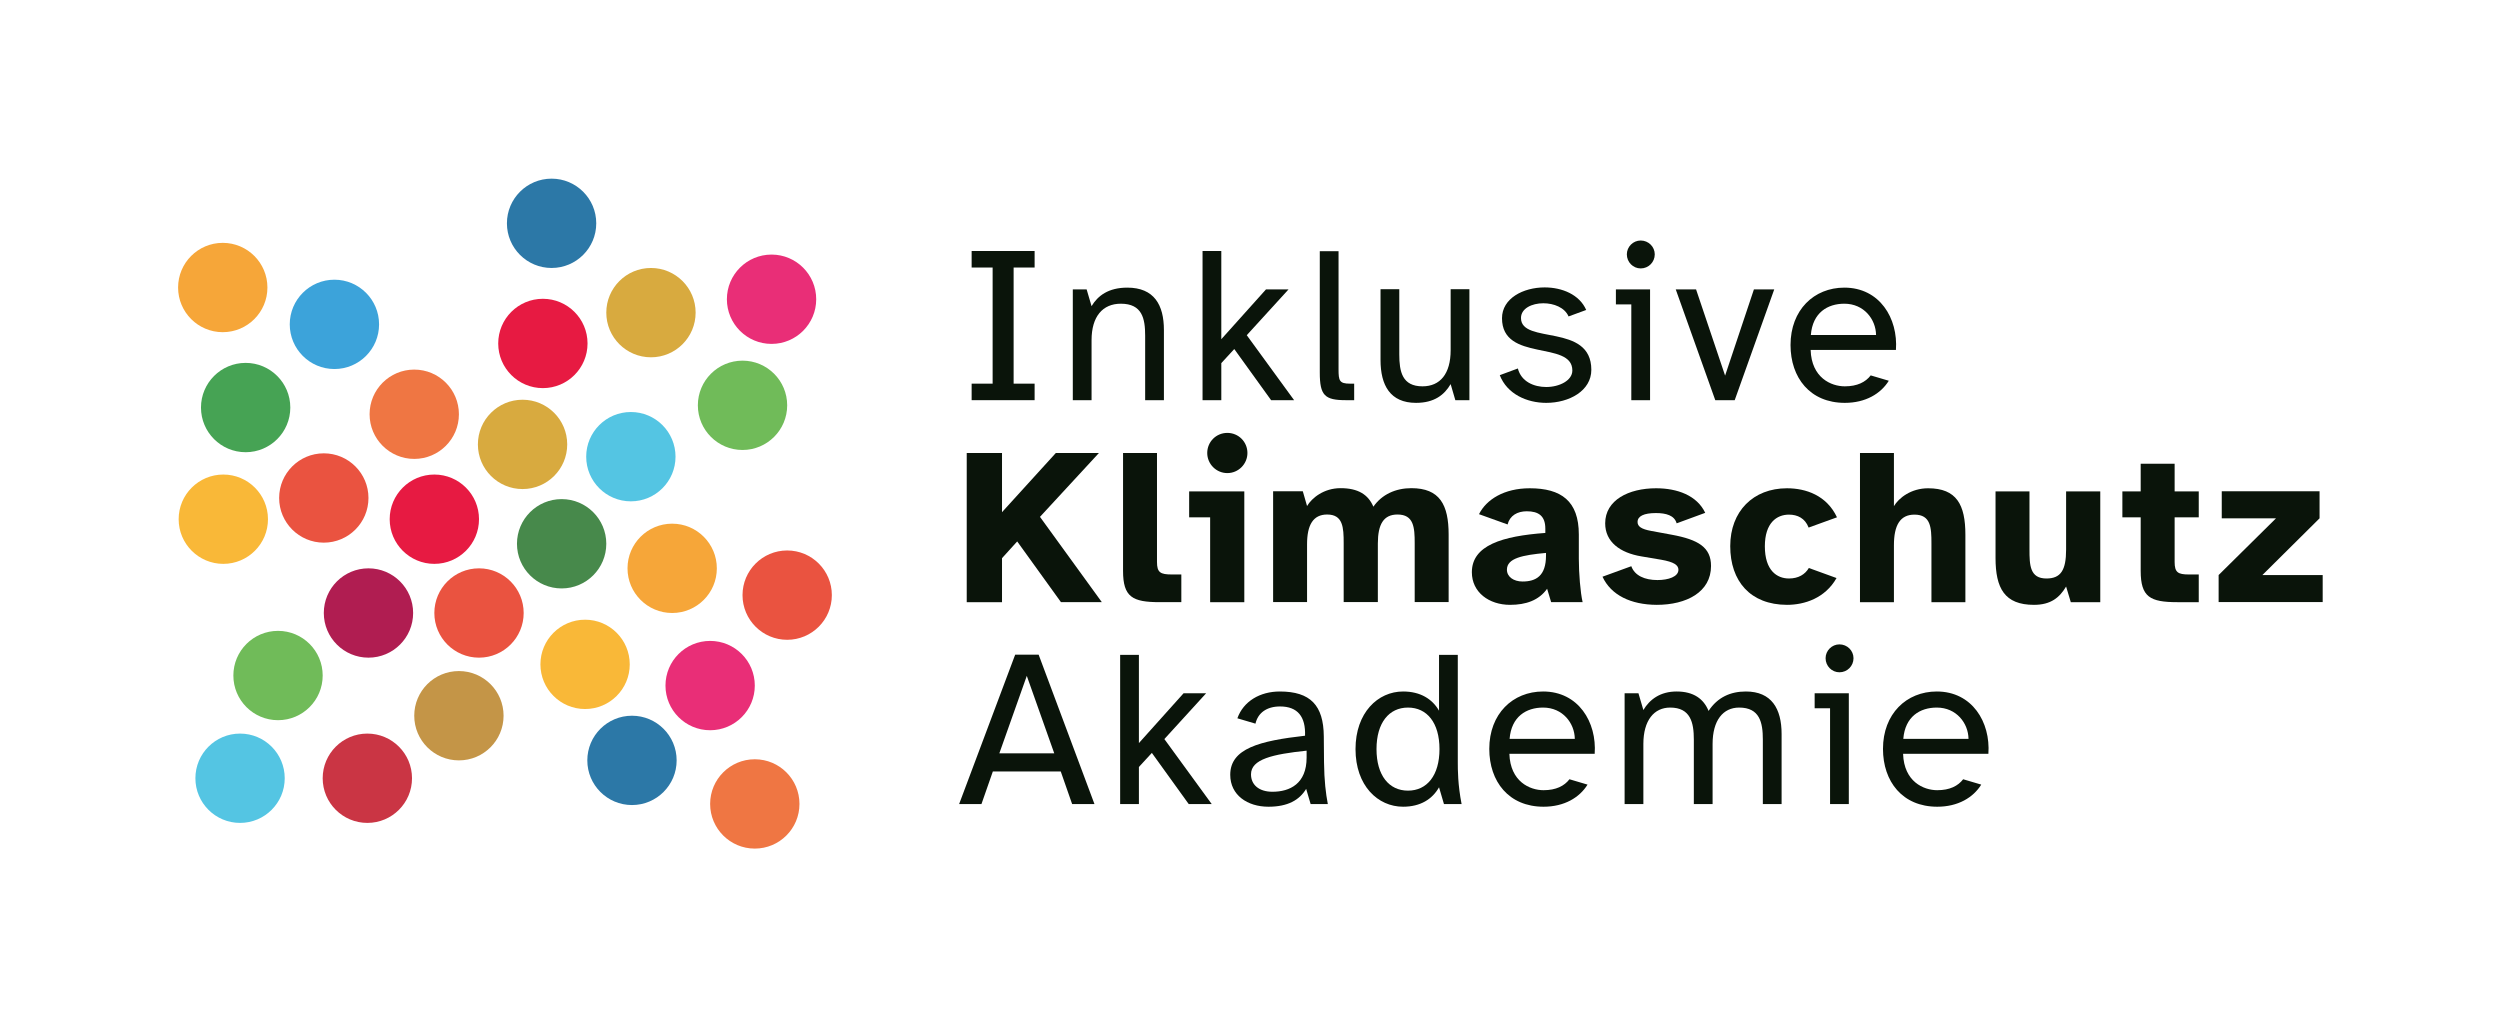 <?xml version="1.0" encoding="utf-8"?>
<!-- Generator: Adobe Illustrator 28.0.0, SVG Export Plug-In . SVG Version: 6.00 Build 0)  -->
<svg version="1.1" xmlns="http://www.w3.org/2000/svg" xmlns:xlink="http://www.w3.org/1999/xlink" x="0px" y="0px"
	 viewBox="0 0 2239 919.5" enable-background="new 0 0 2239 919.5" xml:space="preserve">
<g id="Schrift">
	<g>
		<path fill="#0A140A" d="M889,343.6v-104h-18.8v-14.8h56.4v14.8h-18.8v104h18.8v14.8h-56.4v-14.8H889z"/>
		<path fill="#0A140A" d="M973.2,259.2l4.4,15c5.6-9.4,15.2-16.6,32-16.6c24,0,32.8,15.4,32.8,38v62.8h-16.8v-57.8
			c0-15.2-2.6-28.6-21.8-28.6c-16.2,0-26.2,11.4-26.2,32.6v53.8h-16.8v-99.2H973.2z"/>
		<path fill="#0A140A" d="M1093.8,224.8v79l40-44.6h20.2l-37.4,41l42.4,58.2h-20.6l-33-45.8l-11.6,12.6v33.2H1077V224.8H1093.8z"/>
		<path fill="#0A140A" d="M1182,225h16.8v105.8c0,10.2,0.8,12.8,10.2,12.8h3.8v14.8h-7.4c-19,0-23.4-4.2-23.4-24.8V225z"/>
		<path fill="#0A140A" d="M1236.4,322.4V259h16.8v58.4c0,15.4,2.6,28.6,20.8,28.6c15.8,0,25.2-11.2,25.2-32.4V259h16.8v99.4h-12.6
			l-4.2-14.4c-5.6,9.6-14.6,16.8-31,16.8C1245,360.8,1236.4,345,1236.4,322.4z"/>
		<path fill="#0A140A" d="M1359.4,330c3,11.8,14.4,16.6,25.4,16.6c11.8,0,23.4-5.8,23.4-14.8c0-27.2-63-7.2-63-46.8
			c0-17.8,19-27.6,38.2-27.6c15.6,0,31.2,6.4,37.2,20.2l-15.8,5.8c-3.4-8-13.2-11.8-22.6-11.8c-10.2,0-20,4.6-20,13.2
			c0,24,63,4.2,63,46.4c0,18.8-19.8,29.6-40.4,29.6c-17.2,0-35-7.8-41.6-24.8L1359.4,330z"/>
		<path fill="#0A140A" d="M1477.8,259.2v99.2H1461v-85.8h-13.8v-13.4H1477.8z M1457,227.8c0-6.8,5.6-12.4,12.4-12.4
			c7,0,12.6,5.6,12.6,12.4c0,7-5.6,12.6-12.6,12.6C1462.6,240.4,1457,234.8,1457,227.8z"/>
		<path fill="#0A140A" d="M1500.8,259.2h18.2l26,77.2l25.8-77.2h18.2l-35.4,99.2h-17.4L1500.8,259.2z"/>
		<path fill="#0A140A" d="M1603.6,309c0-31.4,21-51.4,48.2-51.4c31.6,0,48.2,27.4,46.2,55.8h-76.4c0.8,25,18.4,32.6,30.6,32.6
			c11.2,0,18.6-3.8,23.2-9.8l16.2,4.8c-7.2,11.6-20.8,19.8-39.4,19.8C1621,360.8,1603.6,338.2,1603.6,309z M1621.8,300h58.4
			c-0.2-14-10.8-28-28.4-28C1636.8,272,1623.4,280,1621.8,300z"/>
		<path fill="#0A140A" d="M897.4,405.7v53l48.2-53h38.6l-52.8,57.2l55.4,76.4h-36.6L911,484.9l-13.6,15v39.4h-31.6V405.7H897.4z"/>
		<path fill="#0A140A" d="M1005.8,405.7h30.4v97.6c0,9.4,3,11.2,13.2,11.2h8.6v24.8h-19.4c-24.4,0-32.8-4.6-32.8-28V405.7z"/>
		<path fill="#0A140A" d="M1065,440.1h49.4v99.2h-30.6v-76H1065V440.1z M1081.2,405.7c0-10,8-18,18-18s18,8,18,18c0,9.8-8,18-18,18
			S1081.2,415.5,1081.2,405.7z"/>
		<path fill="#0A140A" d="M1140.2,539.2v-99.2h26.6l3.8,13.2c4.4-7.4,15.2-16,30-16c15.8,0,24.8,5.8,29.4,16.6
			c7.6-11,20-16.6,34-16.6c25.4,0,33.4,14.8,33.4,41.6v60.4H1267v-52.8c0-14-0.8-25.6-15.4-25.6c-12.4,0-17.6,8.6-17.6,26v52.4
			h-30.6v-52.8c0-14-0.6-25.6-14.8-25.6c-12.6,0-18,9.4-18,26.6v51.8H1140.2z"/>
		<path fill="#0A140A" d="M1384,477.3v-3.8c0-11.4-6-15.6-16.6-15.6c-8.4,0-15.2,3.8-17.2,11.8l-25.6-9.2
			c6.6-13.2,22.6-23.2,45.4-23.2c28.2,0,44,11.4,44,41.4v21.8c0,13,1.4,30.2,3.4,38.8h-28.2l-3.6-12c-7.4,10.4-19,14.4-33.2,14.4
			c-18.8,0-34.2-11.2-34.2-29.2C1318.2,488.3,1345.6,480.1,1384,477.3z M1349.6,510.2c0,6.4,6,10.6,14,10.6c12,0,21-5,21-23.2v-2.4
			C1363.6,497.1,1349.6,499.9,1349.6,510.2z"/>
		<path fill="#0A140A" d="M1435.2,516.5l25.8-9.4c3,8.4,12,12.4,23.4,12.4c9.8,0,18.8-3,18.8-9.2c0-4.2-4-7-15.4-9l-17.8-3
			c-19.2-3.2-32.4-13-32.4-29.6c0-20.8,21-31.4,45.6-31.4c19,0,36.6,6.4,44,22l-25.6,9.4c-2-7.2-9.6-9.2-18.6-9.2
			c-10.8,0-16.4,2.8-16.4,8c0,4,3.4,6.4,12.2,8l18.4,3.4c24,4.4,35.2,11.4,35.2,28c0,23.4-22,34.8-48.6,34.8
			C1460.6,541.6,1442.8,533,1435.2,516.5z"/>
		<path fill="#0A140A" d="M1549.6,489.1c0-31.2,20.6-51.8,50.8-51.8c17,0,35.6,6.4,44.8,26l-25.4,9.2c-3.2-8.4-10-11.6-17.6-11.6
			c-11,0-21.6,7.4-21.6,28.4c0,21.6,10.8,28.8,21.6,28.8c8.4,0,14.4-3.6,17.8-9.4l24.8,9c-10.2,18-28.6,24-44.4,24
			C1567.6,541.6,1549.6,520.5,1549.6,489.1z"/>
		<path fill="#0A140A" d="M1665.8,539.2V405.7h30.4v47.6c4.4-7.4,15.4-16,30.6-16c25.6,0,33.4,14.8,33.4,41.6v60.4h-30.4v-52.8
			c0-14-0.6-25.6-15.2-25.6c-12.8,0-18.4,9.4-18.4,27.4v51H1665.8z"/>
		<path fill="#0A140A" d="M1817.6,440.1v52c0,14.2,0.4,26,15.2,26c12.8,0,17.6-7.4,17.6-25.8v-52.2h30.6v99.2h-26.4l-4.2-14
			c-5.8,9.8-13.6,16.4-28.8,16.4c-26.4,0-34.4-15-34.4-42v-59.6H1817.6z"/>
		<path fill="#0A140A" d="M1900.8,440.1h16.4v-24.8h30.4v24.8h21.6v23.2h-21.6v40c0,9.4,3,11.2,12.8,11.2h8.8v24.8H1950
			c-24.4,0-32.8-4.6-32.8-28v-48h-16.4V440.1z"/>
		<path fill="#0A140A" d="M2080.2,515v24.2H1987V515l51.4-50.8h-48.6v-24.2h87.6v24.2l-51.2,50.8H2080.2z"/>
		<path fill="#0A140A" d="M909.2,586.3h21l50,133.8h-20L950,690.9h-60.8L879,720.1h-20L909.2,586.3z M895,674.7h49.2l-24.6-69.4
			L895,674.7z"/>
		<path fill="#0A140A" d="M1020,586.5v79l40-44.6h20.2l-37.4,41l42.4,58.2h-20.6l-33-45.8l-11.6,12.6v33.2h-16.8V586.5H1020z"/>
		<path fill="#0A140A" d="M1101.8,693.9c0-23.6,26.4-30.4,67-35c0.6-16.8-6.4-26.2-22.4-26.2c-12,0-19.8,5.8-22,15.4l-16.2-4.8
			c5.4-15.2,20.2-24,38-24c27.4,0,39.2,12.4,39.4,40.2l0.2,23.2c0.2,16.6,1.6,28,3.4,37.4h-15.4l-4-13.6c-6,10-16.4,16-33.8,16
			C1117.2,722.5,1101.8,712.1,1101.8,693.9z M1120.4,693.5c0,9.4,7.2,15.6,19.2,15.6c15.6,0,30.6-7.2,30.6-30.6v-6.2
			C1139.8,675.5,1120.4,679.9,1120.4,693.5z"/>
		<path fill="#0A140A" d="M1214,670.9c0-32.6,20-51.6,42.6-51.6c15.6,0,26.2,6.8,32.2,17.2v-50h16.8v96.2c0,6.6,0,20,3.4,37.4h-15.8
			l-4.4-15c-6,10.6-16.6,17.4-32.2,17.4C1234,722.5,1214,703.7,1214,670.9z M1232.8,670.9c0,23.6,11.2,37.2,28.2,37.2
			c17,0,28.2-13.6,28.2-37.2s-11.2-37.2-28.2-37.2C1244,633.7,1232.8,647.3,1232.8,670.9z"/>
		<path fill="#0A140A" d="M1333.8,670.7c0-31.4,21-51.4,48.2-51.4c31.6,0,48.2,27.4,46.2,55.8h-76.4c0.8,25,18.4,32.6,30.6,32.6
			c11.2,0,18.6-3.8,23.2-9.8l16.2,4.8c-7.2,11.6-20.8,19.8-39.4,19.8C1351.2,722.5,1333.8,699.9,1333.8,670.7z M1352,661.7h58.4
			c-0.2-14-10.8-28-28.4-28C1367,633.7,1353.6,641.7,1352,661.7z"/>
		<path fill="#0A140A" d="M1467.4,620.9l4.4,15c5.6-9.4,15-16.6,29.8-16.6c15.2,0,24.2,6.6,28.6,17.4c8-12.2,19.6-17.4,33.4-17.4
			c23,0,32,15.4,32,38v62.8h-16.8v-57.8c0-15.2-2.8-28.6-21.2-28.6c-14.4,0-23.8,11.4-23.8,32.6v53.8H1517v-57.8
			c0-15.2-3-28.6-21.2-28.6c-14.4,0-24,11.4-24,32.6v53.8H1455v-99.2H1467.4z"/>
		<path fill="#0A140A" d="M1655.8,620.9v99.2H1639v-85.8h-13.8v-13.4H1655.8z M1635,589.5c0-6.8,5.6-12.4,12.4-12.4
			c7,0,12.6,5.6,12.6,12.4c0,7-5.6,12.6-12.6,12.6C1640.6,602.1,1635,596.5,1635,589.5z"/>
		<path fill="#0A140A" d="M1686.4,670.7c0-31.4,21-51.4,48.2-51.4c31.6,0,48.2,27.4,46.2,55.8h-76.4c0.8,25,18.4,32.6,30.6,32.6
			c11.2,0,18.6-3.8,23.2-9.8l16.2,4.8c-7.2,11.6-20.8,19.8-39.4,19.8C1703.8,722.5,1686.4,699.9,1686.4,670.7z M1704.6,661.7h58.4
			c-0.2-14-10.8-28-28.4-28C1719.6,633.7,1706.2,641.7,1704.6,661.7z"/>
	</g>
</g>
<g id="Stern">
	<g>
		<circle opacity="0.9" fill="#2799D6" cx="299.5" cy="290.5" r="40"/>
		<circle opacity="0.9" fill="#F59D24" cx="199.5" cy="257.5" r="40"/>
		<circle opacity="0.9" fill="#ED682F" cx="371" cy="371" r="40"/>
		<circle opacity="0.9" fill="#E8412C" cx="290" cy="446" r="40"/>
		<circle opacity="0.9" fill="#329942" cx="220" cy="365" r="40"/>
		<circle opacity="0.9" fill="#F9B123" cx="200" cy="465" r="40"/>
		<circle opacity="0.9" fill="#D4A12B" cx="583" cy="280" r="40"/>
		<circle opacity="0.9" fill="#166A9E" cx="494" cy="200" r="40"/>
		<circle opacity="0.9" fill="#61B447" cx="665" cy="363" r="40"/>
		<circle opacity="0.9" fill="#42BFE0" cx="565" cy="409" r="40"/>
		<circle opacity="0.9" fill="#E4022E" cx="486.2" cy="307.6" r="40"/>
		<circle opacity="0.9" fill="#D4A12B" cx="468" cy="398" r="40"/>
		<circle opacity="0.9" fill="#E71869" cx="691" cy="268" r="40"/>
		<circle opacity="0.9" fill="#BE8A34" cx="411" cy="641" r="40"/>
		<circle opacity="0.9" fill="#E4022E" cx="389" cy="465" r="40"/>
		<circle opacity="0.9" fill="#C42030" cx="329" cy="697" r="40"/>
		<circle opacity="0.9" fill="#A8053E" cx="330" cy="549" r="40"/>
		<circle opacity="0.9" fill="#61B447" cx="249" cy="605" r="40"/>
		<circle opacity="0.9" fill="#F59D24" cx="602" cy="509" r="40"/>
		<circle opacity="0.9" fill="#E71869" cx="636" cy="614" r="40"/>
		<circle opacity="0.9" fill="#347D38" cx="503" cy="487" r="40"/>
		<circle opacity="0.9" fill="#ED682F" cx="676" cy="720" r="40"/>
		<circle opacity="0.9" fill="#166A9E" cx="566" cy="681" r="40"/>
		<circle opacity="0.9" fill="#E8412C" cx="705" cy="533" r="40"/>
		<circle opacity="0.9" fill="#F9B123" cx="524" cy="595" r="40"/>
		<circle opacity="0.9" fill="#E8412C" cx="429" cy="549" r="40"/>
		<circle opacity="0.9" fill="#42BFE0" cx="215" cy="697" r="40"/>
	</g>
</g>
<g id="Ebene_3">
	<g>
	</g>
	<g>
	</g>
	<g>
	</g>
	<g>
	</g>
	<g>
	</g>
	<g>
	</g>
	<g>
	</g>
	<g>
	</g>
	<g>
	</g>
	<g>
	</g>
	<g>
	</g>
	<g>
	</g>
	<g>
	</g>
	<g>
	</g>
	<g>
	</g>
</g>
</svg>
